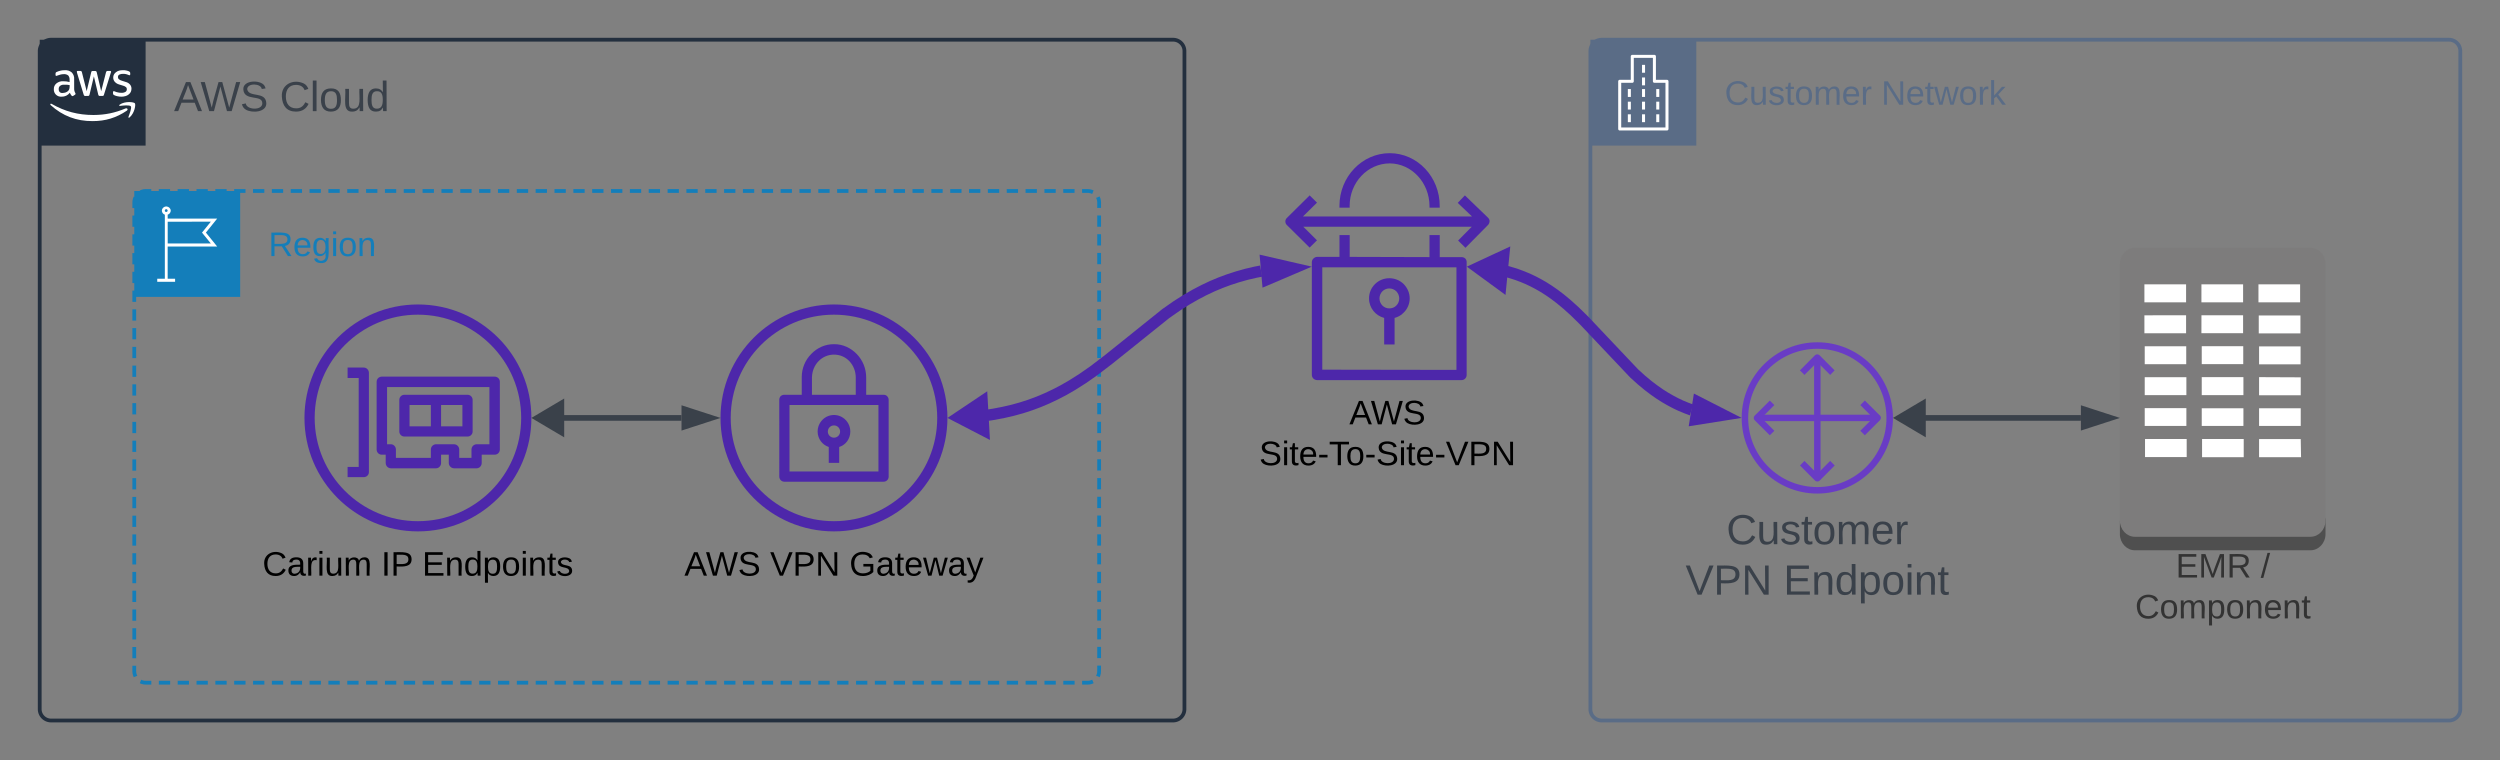 <svg xmlns="http://www.w3.org/2000/svg" xmlns:xlink="http://www.w3.org/1999/xlink" xmlns:lucid="lucid" width="1322" height="402"><rect width="100%" height="100%" fill="#808080" stroke="none"/><g transform="translate(-59 -419)" lucid:page-tab-id="0_0"><path d="M80 446a6 6 0 0 1 6-6h593.33a6 6 0 0 1 6 6v348a6 6 0 0 1-6 6H86a6 6 0 0 1-6-6z" stroke="#232f3e" stroke-width="2" fill="#fff" fill-opacity="0"/><path d="M80 440h56v56H80v-56z" stroke="#fff" stroke-opacity="0" fill="#232f3e"/><path d="M98.22 465.87c-.04.48.05.87.17 1.34.1.4.28.7.48 1.07.04.1.08.22.08.34 0 .2-.12.36-.28.46l-.95.62c-.12.08-.25.13-.37.13-.16 0-.33-.06-.45-.2-.2-.22-.36-.43-.52-.7-.17-.25-.3-.53-.45-.86-1.1 1.37-2.63 2.1-4.4 2.06-1.15.06-2.13-.3-2.96-1.08-.78-.8-1.14-1.76-1.1-2.85-.05-1.23.4-2.28 1.35-3.08 1.07-.86 2.3-1.23 3.66-1.16.57 0 1.02.02 1.6.1.57.1 1.1.2 1.72.33v-1.1c.08-.88-.16-1.67-.7-2.37-.74-.56-1.56-.8-2.46-.7-.53 0-1.03.07-1.6.2-.58.13-1.03.3-1.6.5l-.5.2h-.24c-.2 0-.33-.16-.33-.45v-.75c0-.18.04-.33.12-.5.1-.16.24-.26.4-.33.66-.3 1.2-.5 1.9-.67.77-.2 1.47-.3 2.3-.28 1.47-.13 2.78.26 3.9 1.2.94 1.05 1.35 2.28 1.22 3.67zm-6.07 2.28c.57 0 1.06-.1 1.6-.28.57-.2 1.03-.5 1.44-.96h-.02c.25-.27.42-.56.5-.93.12-.45.16-.84.16-1.3V464c-.53-.1-.94-.17-1.44-.2H93c-.8-.08-1.55.12-2.2.58-.54.45-.8 1.04-.75 1.73-.04.6.13 1.16.54 1.6.44.38.97.52 1.55.45zm12 1.6c-.22 0-.42-.03-.6-.15-.15-.17-.23-.36-.32-.6l-3.5-11.5-.1-.62c0-.24.1-.37.36-.37h1.47c.2 0 .37.04.57.15.17.18.25.37.3.6l2.5 9.96 2.38-9.93c0-.24.08-.44.28-.6.17-.12.37-.16.58-.15h1.2c.24 0 .4.03.6.15.17.18.25.36.3.6l2.33 9.94 2.56-10c.04-.2.16-.4.33-.58.15-.1.36-.17.56-.14h1.4c.16 0 .33.12.37.3v.31s0 .2-.12.35l-3.6 11.53c-.05.22-.13.42-.3.6-.2.1-.37.14-.57.13h-1.27c-.25.04-.45-.02-.62-.15-.16-.17-.24-.36-.3-.6l-2.3-9.6-2.28 9.6c-.05.24-.13.44-.3.6-.2.13-.4.2-.6.16zm19.2.38c-.82 0-1.52-.07-2.3-.25-.65-.13-1.14-.3-1.72-.6-.2-.1-.37-.23-.45-.4-.08-.16-.12-.3-.12-.45v-.75c0-.3.12-.46.32-.46h.3l.36.15c.58.24 1.03.4 1.6.5.62.15 1.15.2 1.8.2.8.06 1.5-.1 2.2-.48.48-.32.77-.83.72-1.42.05-.4-.12-.76-.37-1.04-.46-.4-.95-.65-1.52-.8l-2.18-.67c-.94-.26-1.72-.74-2.38-1.5-.5-.66-.74-1.36-.74-2.2 0-.58.12-1.07.4-1.6.3-.5.63-.88 1.08-1.2.5-.4.98-.62 1.6-.8.66-.17 1.2-.25 1.9-.24.32-.03.6-.03.97 0l1 .16.8.22.67.26c.16.1.28.22.45.38.08.15.12.3.12.5v.7c0 .3-.12.47-.37.47-.2-.03-.37-.08-.57-.18-.95-.42-1.8-.6-2.88-.58-.7-.04-1.3.08-1.97.4-.5.3-.74.8-.7 1.36 0 .4.13.76.45 1.05.5.4 1 .65 1.6.82l2.1.67c.94.24 1.7.7 2.3 1.44.5.64.7 1.3.7 2.1 0 .63-.13 1.17-.37 1.73-.3.55-.62.95-1.1 1.32-.5.4-1 .66-1.6.84-.75.23-1.4.33-2.15.34zM126.1 477.5c-5.6 3.8-11.36 5.56-18.15 5.54-8.54.05-15.82-2.74-22.16-8.45-.5-.42 0-1 .48-.68 7.07 4.05 14.03 5.9 22.2 5.9 6.1-.04 11.3-1.1 16.93-3.47.83-.35 1.52.54.7 1.13z" stroke="#fff" stroke-opacity="0" fill="#fff"/><path d="M128.16 475.2c-.64-.8-4.16-.38-5.75-.2-.46 0-.53-.36-.1-.67 2.8-1.97 7.42-1.4 8-.73.6.67-.14 5.28-2.78 7.48-.4.35-.78.15-.6-.28.54-1.52 1.86-4.83 1.24-5.6z" stroke="#fff" stroke-opacity="0" fill="#fff"/><use xlink:href="#a" transform="matrix(1,0,0,1,151,460) translate(0 17.778)"/><use xlink:href="#b" transform="matrix(1,0,0,1,151,460) translate(55.926 17.778)"/><path d="M130 526a6 6 0 0 1 6-6h498a6 6 0 0 1 6 6v248a6 6 0 0 1-6 6H136a6 6 0 0 1-6-6z" fill="#fff" fill-opacity="0"/><path d="M133.28 520.65l.87-.36.9-.23.95-.07h3m3.97 0h5.98m3.98 0h5.98m4 0h5.97m3.98 0h5.98m3.98 0h6m3.97 0h5.98m3.98 0h5.98m4 0h5.97m3.98 0h5.98m3.98 0h6m3.97 0h5.98m3.98 0h5.98m4 0h5.97m3.98 0h5.98m3.98 0h6m3.97 0h5.98m3.98 0h5.98m4 0h5.97m3.98 0h5.98m3.98 0h6m3.97 0h5.98m3.98 0h5.98m4 0h5.97m3.98 0h5.98m3.98 0h6m3.97 0h5.98m3.98 0h5.98m4 0h5.97m3.98 0h5.98m3.98 0h6m3.97 0h5.98m3.98 0h5.98m4 0h5.97m3.98 0h5.98m3.98 0h6m3.97 0h5.98m3.98 0h5.98m4 0h5.97m3.98 0h5.98m3.98 0h6m3.97 0h5.98m3.98 0h5.98m4 0h5.97m3.98 0h5.98m3.98 0h6m3.97 0h5.98m3.98 0h5.98m4 0h5.97m3.98 0h5.98m3.98 0h3l.94.07.9.22.88.35m2.63 2.63l.36.87.23.9.07.95v2.98m0 3.96v5.96m0 3.96v5.96m0 3.96v5.96m0 3.96v5.96m0 3.96v5.96m0 3.96v5.96m0 3.96v5.96m0 3.96v5.96m0 3.96v5.96m0 3.96v5.96m0 3.96v5.96m0 3.96v5.96m0 3.96v5.96m0 3.96v5.96m0 3.96v5.96m0 3.96v5.96m0 3.96v5.96m0 3.96v5.96m0 3.96v5.96m0 3.96v5.96m0 3.96v5.96m0 3.96v5.96m0 3.96v5.96m0 3.96v5.96m0 3.96V774l-.07.94-.22.9-.35.88m-2.63 2.63l-.87.36-.9.23-.95.07h-3m-3.97 0h-5.98m-3.98 0h-5.98m-4 0h-5.97m-3.98 0h-5.98m-3.98 0h-6m-3.97 0h-5.98m-3.98 0h-5.98m-4 0h-5.97m-3.98 0h-5.98m-3.98 0h-6m-3.97 0h-5.98m-3.98 0h-5.98m-4 0h-5.97m-3.98 0h-5.98m-3.98 0h-6m-3.97 0h-5.98m-3.98 0h-5.98m-4 0h-5.97m-3.98 0h-5.98m-3.98 0h-6m-3.97 0h-5.98m-3.98 0h-5.98m-4 0h-5.97m-3.98 0h-5.98m-3.98 0h-6m-3.97 0h-5.98m-3.98 0h-5.98m-4 0h-5.97m-3.98 0h-5.98m-3.98 0h-6m-3.97 0h-5.98m-3.98 0h-5.98m-4 0h-5.97m-3.98 0h-5.98m-3.98 0h-6m-3.97 0h-5.98m-3.98 0h-5.98m-4 0h-5.97m-3.98 0h-5.98m-3.98 0h-6m-3.97 0h-5.98m-3.98 0h-5.98m-4 0h-5.97m-3.98 0h-5.98m-3.98 0h-6m-3.97 0h-5.98m-3.98 0h-5.98m-4 0h-5.97m-3.98 0h-5.98m-3.98 0h-3l-.94-.07-.9-.22-.88-.35m-2.63-2.63l-.36-.87-.23-.9-.07-.95v-2.98m0-3.96v-5.96m0-3.96v-5.96m0-3.96v-5.96m0-3.96v-5.96m0-3.96v-5.96m0-3.96v-5.96m0-3.96v-5.96m0-3.96v-5.96m0-3.96v-5.96m0-3.96v-5.96m0-3.96v-5.96m0-3.96v-5.96m0-3.96v-5.96m0-3.96v-5.96m0-3.96v-5.96m0-3.96v-5.96m0-3.96v-5.96m0-3.96v-5.96m0-3.96v-5.96m0-3.96v-5.96m0-3.96v-5.96m0-3.96v-5.96m0-3.96v-5.96m0-3.96v-5.96m0-3.96V526l.07-.94.22-.9.35-.88" stroke="#147eba" stroke-width="2" fill="none"/><path d="M130 520h56v56h-56v-56z" stroke="#fff" stroke-opacity="0" fill="#147eba"/><path d="M173.84 549.36l-5.96-7.36 5.96-7.4h-26.17v-2.08c.98-.32 1.62-1.16 1.62-2.2-.1-1.15-1.03-2.02-2.17-2.14-1.3-.08-2.44.87-2.53 2.15 0 1.03.63 1.87 1.58 2.2v33.88h-4.02v1.6h9.44v-1.6h-3.93v-17.04zm-26.96-19.75c.4-.03.76.33.76.73 0 .44-.32.75-.73.75-.4.04-.75-.3-.75-.7v-.05c0-.4.32-.72.73-.72zm23.6 6.62l-4.66 5.78 4.66 5.73h-22.8v-11.5z" stroke="#fff" stroke-opacity="0" fill="#fff"/><use xlink:href="#c" transform="matrix(1,0,0,1,201,540) translate(0 14.4)"/><path d="M900 446a6 6 0 0 1 6-6h448a6 6 0 0 1 6 6v348a6 6 0 0 1-6 6H906a6 6 0 0 1-6-6z" stroke="#5a6c86" stroke-width="2" fill="#fff" fill-opacity="0"/><path d="M900 440h56v56h-56v-56z" stroke="#fff" stroke-opacity="0" fill="#5a6c86"/><path d="M940.5 461.2h-5.85v-12.4c0-.44-.37-.8-.8-.8h-11.7c-.43 0-.8.36-.8.8v12.4h-5.85c-.45 0-.8.36-.8.8v25.2c0 .44.35.8.8.8h25c.45 0 .8-.36.8-.8V462c0-.44-.35-.8-.8-.8zm-.8 25.2h-23.4v-23.6h5.85c.45 0 .8-.36.8-.8v-12.4h10.1V462c0 .44.35.8.8.8h5.85z" stroke="#fff" stroke-opacity="0" fill="#fff"/><path d="M919.8 466.1h1.6v4.16h-1.6v-4.16zM919.8 472.77h1.6v4.16h-1.6v-4.16zM919.8 479.44h1.6v4.16h-1.6v-4.16zM927.3 466.1h1.6v4.16h-1.6v-4.16zM927.3 472.77h1.6v4.16h-1.6v-4.16zM927.3 479.44h1.6v4.16h-1.6v-4.16zM934.82 466.1h1.6v4.16h-1.6v-4.16zM934.82 472.77h1.6v4.16h-1.6v-4.16zM934.82 479.44h1.6v4.16h-1.6v-4.16zM927.3 453.3h1.6v4.16h-1.6v-4.16zM927.3 459.97h1.6v4.16h-1.6v-4.16z" stroke="#fff" stroke-opacity="0" fill="#fff"/><use xlink:href="#d" transform="matrix(1,0,0,1,971,460) translate(0 14.4)"/><use xlink:href="#e" transform="matrix(1,0,0,1,971,460) translate(82.85 14.4)"/><path d="M1249.6 557.04c4.45 0 7.93 3.82 7.93 8.57l31.2 128.02v7.8c0 4.74-3.58 8.56-7.93 8.56h-92.86c-4.35 0-7.94-3.82-7.94-8.56v-7.04l35-128.77c0-4.74 3.5-8.56 7.95-8.56z" fill="#4f4f4f"/><path d="M1280.8 550c4.35 0 7.94 3.82 7.94 8.56V694.3c0 4.73-3.6 8.55-7.94 8.55h-92.86c-4.35 0-7.94-3.82-7.94-8.56V558.55c0-4.74 3.6-8.56 7.94-8.56z" fill="#7d7c7c"/><path d="M1253.27 569.36h22.03v9.5h-22.03zm-30.15 0h22.03v9.5h-22.04zm-30.16 0H1215v9.5h-22.04zm0 16.37H1215v9.5h-22.04zm.17 16.36h21.95v9.5h-21.95zm22.03 16.36v9.5h-22.03v-9.5zm-22.03 16.36h22.03v9.42h-22.03zm22.2 25.87h-22.04v-9.52h22.03zm7.8-74.98h22.02v9.5h-22.04zm.15 16.37h21.95v9.5h-21.95zm22.04 16.36v9.5h-22.04v-9.5zm-22.04 16.45h22.04v9.34h-22.04zm22.2 25.88h-22.03v-9.6h22.03zm7.95-74.96h22.04v9.5h-22.04zm.17 16.36h21.95v9.5h-21.95zm22.03 16.37v9.5h-22.03v-9.6zm-22.03 16.36h22.03v9.34h-22.03zm22.2 25.88h-22.2v-9.6h22.03z" fill="#fff"/><use xlink:href="#f" transform="matrix(1,0,0,1,1180,710) translate(29.55 14.4)"/><use xlink:href="#g" transform="matrix(1,0,0,1,1180,710) translate(74.45 14.4)"/><use xlink:href="#h" transform="matrix(1,0,0,1,1180,710) translate(8.05 36)"/><path d="M1020 680c-22.08 0-40-17.92-40-40s17.92-40 40-40 40 17.92 40 40-17.92 40-40 40zm0-76.56c-20.24 0-36.56 16.32-36.56 36.56 0 20.24 16.32 36.56 36.56 36.56 20.24 0 36.56-16.32 36.56-36.56 0-20.24-16.32-36.56-36.56-36.56z" stroke="#fff" stroke-opacity="0" fill="#693cc5"/><path d="M1026.8 617.26l-6.8-6.8-6.8 6.8-2.4-2.4 7.96-8c.65-.65 1.74-.65 2.4 0h.02l7.96 8z" stroke="#fff" stroke-opacity="0" fill="#693cc5"/><path d="M1018.3 609.36h3.4v61.28h-3.4v-61.28z" stroke="#fff" stroke-opacity="0" fill="#693cc5"/><path d="M1020 673.62c-.48 0-.87-.16-1.22-.5l-7.95-7.98 2.37-2.4 6.8 6.8 6.8-6.8 2.4 2.4-7.95 8c-.35.33-.77.5-1.25.48zM1045.13 649.17l-2.4-2.37 6.8-6.8-6.8-6.8 2.4-2.4 8 7.95c.66.66.66 1.75 0 2.4v.03z" stroke="#fff" stroke-opacity="0" fill="#693cc5"/><path d="M989.36 638.3h61.28v3.4h-61.28v-3.4z" stroke="#fff" stroke-opacity="0" fill="#693cc5"/><path d="M994.86 649.17l-8-7.96c-.65-.65-.65-1.73 0-2.4l8-7.97 2.42 2.36-6.8 6.8 6.8 6.8z" stroke="#fff" stroke-opacity="0" fill="#693cc5"/><use xlink:href="#i" transform="matrix(1,0,0,1,950,689) translate(21.944 17.778)"/><use xlink:href="#j" transform="matrix(1,0,0,1,950,689) translate(0.309 44.444)"/><use xlink:href="#k" transform="matrix(1,0,0,1,950,689) translate(52.099 44.444)"/><path d="M500 580c33.12 0 60 26.88 60 60 0 33.12-26.88 60-60 60-33.12 0-60-26.88-60-60 0-33.12 26.88-60 60-60zm0 114.6c30.12 0 54.6-24.48 54.6-54.6s-24.48-54.6-54.6-54.6-54.6 24.48-54.6 54.6 24.48 54.6 54.6 54.6zm26.28-66.84c.72 0 1.44.24 1.92.84.48.48.72 1.2.72 1.92v40.56c0 1.44-1.2 2.64-2.64 2.64h-52.56c-1.44 0-2.64-1.2-2.64-2.76V630.4c0-.72.24-1.32.72-1.92.6-.48 1.2-.72 1.92-.72h9.24v-9.36c0-4.56 1.8-9 5.04-12.24 3.24-3.36 7.44-5.16 12-5.16h.12c4.56 0 8.76 1.92 12 5.28 3.12 3.24 4.92 7.68 4.92 12.36v9.12zm-2.76 40.56v-35.16h-47.04v35.16zm-35.16-49.92v9.36h23.16v-9.12c0-3.24-1.2-6.36-3.36-8.64-2.16-2.28-5.04-3.48-8.16-3.48-3 0-6 1.2-8.16 3.48-2.16 2.16-3.36 5.28-3.48 8.4zm8.88 36.96c-3.36-1.08-5.88-4.32-5.88-8.16 0-4.8 3.84-8.76 8.64-8.76 4.8 0 8.64 3.96 8.64 8.76 0 3.84-2.4 7.08-5.88 8.16v8.4h-5.52zm2.76-11.4c-1.8 0-3.24 1.44-3.24 3.24 0 1.8 1.44 3.24 3.24 3.24 1.8 0 3.24-1.44 3.24-3.24 0-1.8-1.44-3.24-3.24-3.24z" stroke="#000" stroke-opacity="0" fill="#4d27aa"/><use xlink:href="#l" transform="matrix(1,0,0,1,410,709) translate(10.9 14.4)"/><use xlink:href="#m" transform="matrix(1,0,0,1,410,709) translate(56.2 14.4)"/><use xlink:href="#n" transform="matrix(1,0,0,1,410,709) translate(98.15 14.4)"/><path d="M831.87 554.96c.76 0 1.4.24 1.95.72.53.6.75 1.2.75 1.92v59.64c0 1.56-1.2 2.76-2.7 2.76H755.5c-1.5 0-2.8-1.2-2.8-2.76V557.6c0-.72.33-1.44.87-1.92s1.2-.84 1.94-.84h11.8v-11.52h5.4v11.52l42.2.12v-11.64h5.42v11.64zm-2.7 59.64v-54.24h-70.95v54.12zm17.5-78.6c0 .72-.33 1.44-.76 1.92l-11.98 12.12-3.88-3.84 7.23-7.32h-89.1l7.24 7.2-3.88 3.84-12-11.88c-.53-.48-.85-1.2-.85-1.92s.32-1.44.86-1.92l12-11.88 3.88 3.84-7.44 7.32h89.42l-7.56-7.2 3.78-3.96 12.2 11.76c.54.48.87 1.2.87 1.92zm-55.73 51.12c-4.54-1.2-8-5.28-8-10.32 0-2.88 1.1-5.52 3.14-7.56 2.05-2.04 4.75-3.12 7.56-3.12 2.9 0 5.62 1.08 7.67 3.12 1.95 2.04 3.14 4.68 3.14 7.56s-1.2 5.64-3.24 7.56c-1.3 1.44-3.03 2.28-4.75 2.76v14.04h-5.5zM772.7 528.8h-5.4v-.96c0-15.36 11.98-27.84 26.56-27.84 14.68 0 26.56 12.6 26.46 28.08v.72h-5.4v-.72c0-12.48-9.4-22.56-20.96-22.68-11.77 0-21.27 10.08-21.27 22.44zm17.27 44.28c-.98.96-1.5 2.4-1.5 3.72 0 2.88 2.25 5.28 5.17 5.28 1.4 0 2.8-.48 3.78-1.56.97-.96 1.5-2.28 1.5-3.72 0-1.32-.53-2.64-1.5-3.72-.97-.96-2.38-1.56-3.78-1.56s-2.7.6-3.67 1.56z" stroke="#000" stroke-opacity="0" fill="#4d27aa"/><path d="M739.1 534.44l12.42-12.24 3.78 3.96 12 2.64c.3-9 1.6-17.88 14.78-25.92 8.64-4.32 16.85-3.36 24.74.6 9.82 6.48 13.5 15.24 13.6 25.32l9.62-2.52 3.67-3.96 12.1 11.64c.87 1.32 1.4 2.52.1 3.96l-11.87 12 .65 7.44-.1 59.88c-.23 1.32-.55 2.64-2.6 2.76H755.5c-1.6-.24-2.8-1.08-2.8-3.24v-59.4l-1.3-7.56-12.2-11.88c-.64-1.2-.75-2.4-.1-3.48z" stroke="#000" stroke-opacity="0" fill-opacity="0"/><use xlink:href="#o" transform="matrix(1,0,0,1,708.667,629) translate(63.85 14.4)"/><use xlink:href="#p" transform="matrix(1,0,0,1,708.667,629) translate(16.175 36)"/><path d="M577.43 639.03l1.73-.18 5.46-.8 5.13-1 4.88-1.13 4.68-1.3 4.54-1.48 4.43-1.65 4.38-1.85 4.4-2.08 4.52-2.35 4.7-2.73 5.12-3.25 5.9-4.1 7.96-6.08 30.16-24.2 5.9-4.12 5.1-3.24 4.72-2.72 4.5-2.35 4.4-2.08 4.4-1.84 4.43-1.64 4.53-1.47 4.67-1.32 4.88-1.14 2.93-.56" stroke="#4d27aa" stroke-width="6" stroke-linejoin="round" fill="none"/><path d="M565.9 639.67l12.45-8.34.85 15.24zM743.04 560.86l-13.8 5.88-.82-9.24z" stroke="#4d27aa" stroke-width="6" fill="#4d27aa"/><path d="M852.03 561.7l.38.08 3.06.7 2.94.84 2.86.92 2.8 1.05 2.77 1.15 2.75 1.3 2.76 1.44 2.8 1.6 2.86 1.82 3 2.08 3.15 2.4 3.46 2.87 3.98 3.58 5.06 4.96 26.45 27.95 3.96 3.58 3.46 2.87 3.17 2.4 2.97 2.08 2.87 1.82 2.8 1.6 2.75 1.46 2.74 1.3 2.77 1.15 2.8 1.05.1.03" stroke="#4d27aa" stroke-width="6" stroke-linejoin="round" fill="none"/><path d="M840.54 560.58l13.6-6.34-1.5 15.2zM970.4 638.47l-14.8 2.34 1.45-9.15z" stroke="#4d27aa" stroke-width="6" fill="#4d27aa"/><path d="M1071.1 640h88.28" stroke="#3a414a" stroke-width="3" fill="none"/><path d="M1062.95 640l12.9-7.64v15.28zM1175.15 640l-14.27 4.63v-9.26z" stroke="#3a414a" stroke-width="3" fill="#3a414a"/><path d="M280 580c33.12 0 60 26.88 60 60 0 33.12-26.88 60-60 60-33.12 0-60-26.88-60-60 0-33.12 26.88-60 60-60zm0 114.6c30.12 0 54.6-24.48 54.6-54.6s-24.48-54.6-54.6-54.6-54.6 24.48-54.6 54.6 24.48 54.6 54.6 54.6zm40.56-76.44c1.56 0 2.76 1.2 2.76 2.76v35.76c0 1.56-1.2 2.76-2.76 2.76h-6.84v4.44c0 1.44-1.2 2.76-2.64 2.76h-12c-1.44 0-2.76-1.32-2.76-2.76v-4.44h-4.08v4.44c0 1.44-1.2 2.76-2.64 2.76h-23.88c-1.56 0-2.76-1.32-2.76-2.76v-4.44h-2.04c-1.56 0-2.76-1.2-2.76-2.76v-35.76c0-1.56 1.2-2.76 2.76-2.76zm-2.76 35.76v-30.24h-54.12v30.24h2.04c1.44 0 2.64 1.32 2.64 2.76v4.44h18.48v-4.44c0-1.44 1.2-2.76 2.76-2.76h9.48c1.56 0 2.76 1.32 2.76 2.76v4.44h6.48v-4.44c0-1.44 1.2-2.76 2.76-2.76zm-45-4.08c-1.44 0-2.64-1.2-2.64-2.64v-16.8c0-1.44 1.2-2.64 2.64-2.64h33.48c1.44 0 2.64 1.2 2.64 2.64v16.8c0 1.44-1.2 2.64-2.64 2.64zm-18.72-33.72v52.56c0 1.44-1.2 2.64-2.76 2.64h-8.52v-5.4h5.88v-47.04h-5.88v-5.52h8.52c1.56 0 2.76 1.32 2.76 2.76zm21.48 28.32h11.28v-11.28h-11.28zm16.68 0h11.28v-11.28h-11.28z" stroke="#000" stroke-opacity="0" fill="#4d27aa"/><g><use xlink:href="#q" transform="matrix(1,0,0,1,190,709) translate(7.8 14.4)"/><use xlink:href="#r" transform="matrix(1,0,0,1,190,709) translate(70.6 14.4)"/><use xlink:href="#s" transform="matrix(1,0,0,1,190,709) translate(92.25 14.4)"/></g><path d="M351.1 640h68.28" stroke="#3a414a" stroke-width="3" fill="none"/><path d="M342.95 640l12.9-7.64v15.28zM435.15 640l-14.27 4.63v-9.26z" stroke="#3a414a" stroke-width="3" fill="#3a414a"/><defs><path fill="#3a414a" d="M205 0l-28-72H64L36 0H1l101-248h38L239 0h-34zm-38-99l-47-123c-12 45-31 82-46 123h93" id="t"/><path fill="#3a414a" d="M266 0h-40l-56-210L115 0H75L2-248h35L96-30l15-64 43-154h32l59 218 59-218h35" id="u"/><path fill="#3a414a" d="M185-189c-5-48-123-54-124 2 14 75 158 14 163 119 3 78-121 87-175 55-17-10-28-26-33-46l33-7c5 56 141 63 141-1 0-78-155-14-162-118-5-82 145-84 179-34 5 7 8 16 11 25" id="v"/><g id="a"><use transform="matrix(0.062,0,0,0.062,0,0)" xlink:href="#t"/><use transform="matrix(0.062,0,0,0.062,14.012,0)" xlink:href="#u"/><use transform="matrix(0.062,0,0,0.062,34.938,0)" xlink:href="#v"/></g><path fill="#3a414a" d="M212-179c-10-28-35-45-73-45-59 0-87 40-87 99 0 60 29 101 89 101 43 0 62-24 78-52l27 14C228-24 195 4 139 4 59 4 22-46 18-125c-6-104 99-153 187-111 19 9 31 26 39 46" id="w"/><path fill="#3a414a" d="M24 0v-261h32V0H24" id="x"/><path fill="#3a414a" d="M100-194c62-1 85 37 85 99 1 63-27 99-86 99S16-35 15-95c0-66 28-99 85-99zM99-20c44 1 53-31 53-75 0-43-8-75-51-75s-53 32-53 75 10 74 51 75" id="y"/><path fill="#3a414a" d="M84 4C-5 8 30-112 23-190h32v120c0 31 7 50 39 49 72-2 45-101 50-169h31l1 190h-30c-1-10 1-25-2-33-11 22-28 36-60 37" id="z"/><path fill="#3a414a" d="M85-194c31 0 48 13 60 33l-1-100h32l1 261h-30c-2-10 0-23-3-31C134-8 116 4 85 4 32 4 16-35 15-94c0-66 23-100 70-100zm9 24c-40 0-46 34-46 75 0 40 6 74 45 74 42 0 51-32 51-76 0-42-9-74-50-73" id="A"/><g id="b"><use transform="matrix(0.062,0,0,0.062,0,0)" xlink:href="#w"/><use transform="matrix(0.062,0,0,0.062,15.988,0)" xlink:href="#x"/><use transform="matrix(0.062,0,0,0.062,20.864,0)" xlink:href="#y"/><use transform="matrix(0.062,0,0,0.062,33.21,0)" xlink:href="#z"/><use transform="matrix(0.062,0,0,0.062,45.556,0)" xlink:href="#A"/></g><path fill="#147eba" d="M233-177c-1 41-23 64-60 70L243 0h-38l-65-103H63V0H30v-248c88 3 205-21 203 71zM63-129c60-2 137 13 137-47 0-61-80-42-137-45v92" id="B"/><path fill="#147eba" d="M100-194c63 0 86 42 84 106H49c0 40 14 67 53 68 26 1 43-12 49-29l28 8c-11 28-37 45-77 45C44 4 14-33 15-96c1-61 26-98 85-98zm52 81c6-60-76-77-97-28-3 7-6 17-6 28h103" id="C"/><path fill="#147eba" d="M177-190C167-65 218 103 67 71c-23-6-38-20-44-43l32-5c15 47 100 32 89-28v-30C133-14 115 1 83 1 29 1 15-40 15-95c0-56 16-97 71-98 29-1 48 16 59 35 1-10 0-23 2-32h30zM94-22c36 0 50-32 50-73 0-42-14-75-50-75-39 0-46 34-46 75s6 73 46 73" id="D"/><path fill="#147eba" d="M24-231v-30h32v30H24zM24 0v-190h32V0H24" id="E"/><path fill="#147eba" d="M100-194c62-1 85 37 85 99 1 63-27 99-86 99S16-35 15-95c0-66 28-99 85-99zM99-20c44 1 53-31 53-75 0-43-8-75-51-75s-53 32-53 75 10 74 51 75" id="F"/><path fill="#147eba" d="M117-194c89-4 53 116 60 194h-32v-121c0-31-8-49-39-48C34-167 62-67 57 0H25l-1-190h30c1 10-1 24 2 32 11-22 29-35 61-36" id="G"/><g id="c"><use transform="matrix(0.05,0,0,0.05,0,0)" xlink:href="#B"/><use transform="matrix(0.05,0,0,0.05,12.95,0)" xlink:href="#C"/><use transform="matrix(0.05,0,0,0.05,22.95,0)" xlink:href="#D"/><use transform="matrix(0.05,0,0,0.05,32.95,0)" xlink:href="#E"/><use transform="matrix(0.05,0,0,0.05,36.9,0)" xlink:href="#F"/><use transform="matrix(0.05,0,0,0.05,46.9,0)" xlink:href="#G"/></g><path fill="#5a6c86" d="M212-179c-10-28-35-45-73-45-59 0-87 40-87 99 0 60 29 101 89 101 43 0 62-24 78-52l27 14C228-24 195 4 139 4 59 4 22-46 18-125c-6-104 99-153 187-111 19 9 31 26 39 46" id="H"/><path fill="#5a6c86" d="M84 4C-5 8 30-112 23-190h32v120c0 31 7 50 39 49 72-2 45-101 50-169h31l1 190h-30c-1-10 1-25-2-33-11 22-28 36-60 37" id="I"/><path fill="#5a6c86" d="M135-143c-3-34-86-38-87 0 15 53 115 12 119 90S17 21 10-45l28-5c4 36 97 45 98 0-10-56-113-15-118-90-4-57 82-63 122-42 12 7 21 19 24 35" id="J"/><path fill="#5a6c86" d="M59-47c-2 24 18 29 38 22v24C64 9 27 4 27-40v-127H5v-23h24l9-43h21v43h35v23H59v120" id="K"/><path fill="#5a6c86" d="M100-194c62-1 85 37 85 99 1 63-27 99-86 99S16-35 15-95c0-66 28-99 85-99zM99-20c44 1 53-31 53-75 0-43-8-75-51-75s-53 32-53 75 10 74 51 75" id="L"/><path fill="#5a6c86" d="M210-169c-67 3-38 105-44 169h-31v-121c0-29-5-50-35-48C34-165 62-65 56 0H25l-1-190h30c1 10-1 24 2 32 10-44 99-50 107 0 11-21 27-35 58-36 85-2 47 119 55 194h-31v-121c0-29-5-49-35-48" id="M"/><path fill="#5a6c86" d="M100-194c63 0 86 42 84 106H49c0 40 14 67 53 68 26 1 43-12 49-29l28 8c-11 28-37 45-77 45C44 4 14-33 15-96c1-61 26-98 85-98zm52 81c6-60-76-77-97-28-3 7-6 17-6 28h103" id="N"/><path fill="#5a6c86" d="M114-163C36-179 61-72 57 0H25l-1-190h30c1 12-1 29 2 39 6-27 23-49 58-41v29" id="O"/><g id="d"><use transform="matrix(0.05,0,0,0.05,0,0)" xlink:href="#H"/><use transform="matrix(0.05,0,0,0.05,12.95,0)" xlink:href="#I"/><use transform="matrix(0.05,0,0,0.05,22.95,0)" xlink:href="#J"/><use transform="matrix(0.05,0,0,0.05,31.95,0)" xlink:href="#K"/><use transform="matrix(0.05,0,0,0.05,36.95,0)" xlink:href="#L"/><use transform="matrix(0.05,0,0,0.05,46.95,0)" xlink:href="#M"/><use transform="matrix(0.05,0,0,0.05,61.9,0)" xlink:href="#N"/><use transform="matrix(0.05,0,0,0.05,71.9,0)" xlink:href="#O"/></g><path fill="#5a6c86" d="M190 0L58-211 59 0H30v-248h39L202-35l-2-213h31V0h-41" id="P"/><path fill="#5a6c86" d="M206 0h-36l-40-164L89 0H53L-1-190h32L70-26l43-164h34l41 164 42-164h31" id="Q"/><path fill="#5a6c86" d="M143 0L79-87 56-68V0H24v-261h32v163l83-92h37l-77 82L181 0h-38" id="R"/><g id="e"><use transform="matrix(0.05,0,0,0.05,0,0)" xlink:href="#P"/><use transform="matrix(0.05,0,0,0.05,12.95,0)" xlink:href="#N"/><use transform="matrix(0.05,0,0,0.05,22.95,0)" xlink:href="#K"/><use transform="matrix(0.05,0,0,0.05,27.95,0)" xlink:href="#Q"/><use transform="matrix(0.05,0,0,0.05,40.9,0)" xlink:href="#L"/><use transform="matrix(0.05,0,0,0.05,50.9,0)" xlink:href="#O"/><use transform="matrix(0.05,0,0,0.05,56.85,0)" xlink:href="#R"/></g><path fill="#333" d="M30 0v-248h187v28H63v79h144v27H63v87h162V0H30" id="S"/><path fill="#333" d="M240 0l2-218c-23 76-54 145-80 218h-23L58-218 59 0H30v-248h44l77 211c21-75 51-140 76-211h43V0h-30" id="T"/><path fill="#333" d="M233-177c-1 41-23 64-60 70L243 0h-38l-65-103H63V0H30v-248c88 3 205-21 203 71zM63-129c60-2 137 13 137-47 0-61-80-42-137-45v92" id="U"/><g id="f"><use transform="matrix(0.05,0,0,0.05,0,0)" xlink:href="#S"/><use transform="matrix(0.05,0,0,0.05,12,0)" xlink:href="#T"/><use transform="matrix(0.05,0,0,0.05,26.95,0)" xlink:href="#U"/></g><path fill="#333" d="M0 4l72-265h28L28 4H0" id="V"/><use transform="matrix(0.05,0,0,0.05,0,0)" xlink:href="#V" id="g"/><path fill="#333" d="M212-179c-10-28-35-45-73-45-59 0-87 40-87 99 0 60 29 101 89 101 43 0 62-24 78-52l27 14C228-24 195 4 139 4 59 4 22-46 18-125c-6-104 99-153 187-111 19 9 31 26 39 46" id="W"/><path fill="#333" d="M100-194c62-1 85 37 85 99 1 63-27 99-86 99S16-35 15-95c0-66 28-99 85-99zM99-20c44 1 53-31 53-75 0-43-8-75-51-75s-53 32-53 75 10 74 51 75" id="X"/><path fill="#333" d="M210-169c-67 3-38 105-44 169h-31v-121c0-29-5-50-35-48C34-165 62-65 56 0H25l-1-190h30c1 10-1 24 2 32 10-44 99-50 107 0 11-21 27-35 58-36 85-2 47 119 55 194h-31v-121c0-29-5-49-35-48" id="Y"/><path fill="#333" d="M115-194c55 1 70 41 70 98S169 2 115 4C84 4 66-9 55-30l1 105H24l-1-265h31l2 30c10-21 28-34 59-34zm-8 174c40 0 45-34 45-75s-6-73-45-74c-42 0-51 32-51 76 0 43 10 73 51 73" id="Z"/><path fill="#333" d="M117-194c89-4 53 116 60 194h-32v-121c0-31-8-49-39-48C34-167 62-67 57 0H25l-1-190h30c1 10-1 24 2 32 11-22 29-35 61-36" id="aa"/><path fill="#333" d="M100-194c63 0 86 42 84 106H49c0 40 14 67 53 68 26 1 43-12 49-29l28 8c-11 28-37 45-77 45C44 4 14-33 15-96c1-61 26-98 85-98zm52 81c6-60-76-77-97-28-3 7-6 17-6 28h103" id="ab"/><path fill="#333" d="M59-47c-2 24 18 29 38 22v24C64 9 27 4 27-40v-127H5v-23h24l9-43h21v43h35v23H59v120" id="ac"/><g id="h"><use transform="matrix(0.05,0,0,0.05,0,0)" xlink:href="#W"/><use transform="matrix(0.05,0,0,0.05,12.95,0)" xlink:href="#X"/><use transform="matrix(0.05,0,0,0.05,22.95,0)" xlink:href="#Y"/><use transform="matrix(0.05,0,0,0.05,37.9,0)" xlink:href="#Z"/><use transform="matrix(0.05,0,0,0.05,47.9,0)" xlink:href="#X"/><use transform="matrix(0.05,0,0,0.05,57.9,0)" xlink:href="#aa"/><use transform="matrix(0.05,0,0,0.05,67.9,0)" xlink:href="#ab"/><use transform="matrix(0.05,0,0,0.05,77.9,0)" xlink:href="#aa"/><use transform="matrix(0.05,0,0,0.05,87.9,0)" xlink:href="#ac"/></g><path fill="#3a414a" d="M135-143c-3-34-86-38-87 0 15 53 115 12 119 90S17 21 10-45l28-5c4 36 97 45 98 0-10-56-113-15-118-90-4-57 82-63 122-42 12 7 21 19 24 35" id="ad"/><path fill="#3a414a" d="M59-47c-2 24 18 29 38 22v24C64 9 27 4 27-40v-127H5v-23h24l9-43h21v43h35v23H59v120" id="ae"/><path fill="#3a414a" d="M210-169c-67 3-38 105-44 169h-31v-121c0-29-5-50-35-48C34-165 62-65 56 0H25l-1-190h30c1 10-1 24 2 32 10-44 99-50 107 0 11-21 27-35 58-36 85-2 47 119 55 194h-31v-121c0-29-5-49-35-48" id="af"/><path fill="#3a414a" d="M100-194c63 0 86 42 84 106H49c0 40 14 67 53 68 26 1 43-12 49-29l28 8c-11 28-37 45-77 45C44 4 14-33 15-96c1-61 26-98 85-98zm52 81c6-60-76-77-97-28-3 7-6 17-6 28h103" id="ag"/><path fill="#3a414a" d="M114-163C36-179 61-72 57 0H25l-1-190h30c1 12-1 29 2 39 6-27 23-49 58-41v29" id="ah"/><g id="i"><use transform="matrix(0.062,0,0,0.062,0,0)" xlink:href="#w"/><use transform="matrix(0.062,0,0,0.062,15.988,0)" xlink:href="#z"/><use transform="matrix(0.062,0,0,0.062,28.333,0)" xlink:href="#ad"/><use transform="matrix(0.062,0,0,0.062,39.444,0)" xlink:href="#ae"/><use transform="matrix(0.062,0,0,0.062,45.617,0)" xlink:href="#y"/><use transform="matrix(0.062,0,0,0.062,57.963,0)" xlink:href="#af"/><use transform="matrix(0.062,0,0,0.062,76.42,0)" xlink:href="#ag"/><use transform="matrix(0.062,0,0,0.062,88.765,0)" xlink:href="#ah"/></g><path fill="#3a414a" d="M137 0h-34L2-248h35l83 218 83-218h36" id="ai"/><path fill="#3a414a" d="M30-248c87 1 191-15 191 75 0 78-77 80-158 76V0H30v-248zm33 125c57 0 124 11 124-50 0-59-68-47-124-48v98" id="aj"/><path fill="#3a414a" d="M190 0L58-211 59 0H30v-248h39L202-35l-2-213h31V0h-41" id="ak"/><g id="j"><use transform="matrix(0.062,0,0,0.062,0,0)" xlink:href="#ai"/><use transform="matrix(0.062,0,0,0.062,14.815,0)" xlink:href="#aj"/><use transform="matrix(0.062,0,0,0.062,29.63,0)" xlink:href="#ak"/></g><path fill="#3a414a" d="M30 0v-248h187v28H63v79h144v27H63v87h162V0H30" id="al"/><path fill="#3a414a" d="M117-194c89-4 53 116 60 194h-32v-121c0-31-8-49-39-48C34-167 62-67 57 0H25l-1-190h30c1 10-1 24 2 32 11-22 29-35 61-36" id="am"/><path fill="#3a414a" d="M115-194c55 1 70 41 70 98S169 2 115 4C84 4 66-9 55-30l1 105H24l-1-265h31l2 30c10-21 28-34 59-34zm-8 174c40 0 45-34 45-75s-6-73-45-74c-42 0-51 32-51 76 0 43 10 73 51 73" id="an"/><path fill="#3a414a" d="M24-231v-30h32v30H24zM24 0v-190h32V0H24" id="ao"/><g id="k"><use transform="matrix(0.062,0,0,0.062,0,0)" xlink:href="#al"/><use transform="matrix(0.062,0,0,0.062,14.815,0)" xlink:href="#am"/><use transform="matrix(0.062,0,0,0.062,27.16,0)" xlink:href="#A"/><use transform="matrix(0.062,0,0,0.062,39.506,0)" xlink:href="#an"/><use transform="matrix(0.062,0,0,0.062,51.852,0)" xlink:href="#y"/><use transform="matrix(0.062,0,0,0.062,64.198,0)" xlink:href="#ao"/><use transform="matrix(0.062,0,0,0.062,69.074,0)" xlink:href="#am"/><use transform="matrix(0.062,0,0,0.062,81.42,0)" xlink:href="#ae"/></g><path d="M205 0l-28-72H64L36 0H1l101-248h38L239 0h-34zm-38-99l-47-123c-12 45-31 82-46 123h93" id="ap"/><path d="M266 0h-40l-56-210L115 0H75L2-248h35L96-30l15-64 43-154h32l59 218 59-218h35" id="aq"/><path d="M185-189c-5-48-123-54-124 2 14 75 158 14 163 119 3 78-121 87-175 55-17-10-28-26-33-46l33-7c5 56 141 63 141-1 0-78-155-14-162-118-5-82 145-84 179-34 5 7 8 16 11 25" id="ar"/><g id="l"><use transform="matrix(0.05,0,0,0.05,0,0)" xlink:href="#ap"/><use transform="matrix(0.05,0,0,0.05,11.35,0)" xlink:href="#aq"/><use transform="matrix(0.05,0,0,0.05,28.3,0)" xlink:href="#ar"/></g><path d="M137 0h-34L2-248h35l83 218 83-218h36" id="as"/><path d="M30-248c87 1 191-15 191 75 0 78-77 80-158 76V0H30v-248zm33 125c57 0 124 11 124-50 0-59-68-47-124-48v98" id="at"/><path d="M190 0L58-211 59 0H30v-248h39L202-35l-2-213h31V0h-41" id="au"/><g id="m"><use transform="matrix(0.05,0,0,0.05,0,0)" xlink:href="#as"/><use transform="matrix(0.05,0,0,0.05,12,0)" xlink:href="#at"/><use transform="matrix(0.05,0,0,0.05,24,0)" xlink:href="#au"/></g><path d="M143 4C61 4 22-44 18-125c-5-107 100-154 193-111 17 8 29 25 37 43l-32 9c-13-25-37-40-76-40-61 0-88 39-88 99 0 61 29 100 91 101 35 0 62-11 79-27v-45h-74v-28h105v86C228-13 192 4 143 4" id="av"/><path d="M141-36C126-15 110 5 73 4 37 3 15-17 15-53c-1-64 63-63 125-63 3-35-9-54-41-54-24 1-41 7-42 31l-33-3c5-37 33-52 76-52 45 0 72 20 72 64v82c-1 20 7 32 28 27v20c-31 9-61-2-59-35zM48-53c0 20 12 33 32 33 41-3 63-29 60-74-43 2-92-5-92 41" id="aw"/><path d="M59-47c-2 24 18 29 38 22v24C64 9 27 4 27-40v-127H5v-23h24l9-43h21v43h35v23H59v120" id="ax"/><path d="M100-194c63 0 86 42 84 106H49c0 40 14 67 53 68 26 1 43-12 49-29l28 8c-11 28-37 45-77 45C44 4 14-33 15-96c1-61 26-98 85-98zm52 81c6-60-76-77-97-28-3 7-6 17-6 28h103" id="ay"/><path d="M206 0h-36l-40-164L89 0H53L-1-190h32L70-26l43-164h34l41 164 42-164h31" id="az"/><path d="M179-190L93 31C79 59 56 82 12 73V49c39 6 53-20 64-50L1-190h34L92-34l54-156h33" id="aA"/><g id="n"><use transform="matrix(0.05,0,0,0.05,0,0)" xlink:href="#av"/><use transform="matrix(0.05,0,0,0.05,14,0)" xlink:href="#aw"/><use transform="matrix(0.05,0,0,0.05,24,0)" xlink:href="#ax"/><use transform="matrix(0.05,0,0,0.05,29,0)" xlink:href="#ay"/><use transform="matrix(0.05,0,0,0.05,39,0)" xlink:href="#az"/><use transform="matrix(0.05,0,0,0.05,51.95,0)" xlink:href="#aw"/><use transform="matrix(0.05,0,0,0.05,61.95,0)" xlink:href="#aA"/></g><g id="o"><use transform="matrix(0.05,0,0,0.05,0,0)" xlink:href="#ap"/><use transform="matrix(0.05,0,0,0.05,11.35,0)" xlink:href="#aq"/><use transform="matrix(0.05,0,0,0.05,28.3,0)" xlink:href="#ar"/></g><path d="M24-231v-30h32v30H24zM24 0v-190h32V0H24" id="aB"/><path d="M16-82v-28h88v28H16" id="aC"/><path d="M127-220V0H93v-220H8v-28h204v28h-85" id="aD"/><path d="M100-194c62-1 85 37 85 99 1 63-27 99-86 99S16-35 15-95c0-66 28-99 85-99zM99-20c44 1 53-31 53-75 0-43-8-75-51-75s-53 32-53 75 10 74 51 75" id="aE"/><g id="p"><use transform="matrix(0.05,0,0,0.05,0,0)" xlink:href="#ar"/><use transform="matrix(0.05,0,0,0.05,12,0)" xlink:href="#aB"/><use transform="matrix(0.05,0,0,0.05,15.95,0)" xlink:href="#ax"/><use transform="matrix(0.05,0,0,0.05,20.95,0)" xlink:href="#ay"/><use transform="matrix(0.05,0,0,0.05,30.95,0)" xlink:href="#aC"/><use transform="matrix(0.05,0,0,0.05,36.9,0)" xlink:href="#aD"/><use transform="matrix(0.05,0,0,0.05,45.85,0)" xlink:href="#aE"/><use transform="matrix(0.05,0,0,0.05,55.85,0)" xlink:href="#aC"/><use transform="matrix(0.05,0,0,0.05,61.8,0)" xlink:href="#ar"/><use transform="matrix(0.05,0,0,0.05,73.8,0)" xlink:href="#aB"/><use transform="matrix(0.05,0,0,0.05,77.75,0)" xlink:href="#ax"/><use transform="matrix(0.05,0,0,0.05,82.75,0)" xlink:href="#ay"/><use transform="matrix(0.05,0,0,0.05,92.75,0)" xlink:href="#aC"/><use transform="matrix(0.05,0,0,0.05,98.7,0)" xlink:href="#as"/><use transform="matrix(0.05,0,0,0.05,110.7,0)" xlink:href="#at"/><use transform="matrix(0.05,0,0,0.05,122.7,0)" xlink:href="#au"/></g><path d="M212-179c-10-28-35-45-73-45-59 0-87 40-87 99 0 60 29 101 89 101 43 0 62-24 78-52l27 14C228-24 195 4 139 4 59 4 22-46 18-125c-6-104 99-153 187-111 19 9 31 26 39 46" id="aF"/><path d="M114-163C36-179 61-72 57 0H25l-1-190h30c1 12-1 29 2 39 6-27 23-49 58-41v29" id="aG"/><path d="M84 4C-5 8 30-112 23-190h32v120c0 31 7 50 39 49 72-2 45-101 50-169h31l1 190h-30c-1-10 1-25-2-33-11 22-28 36-60 37" id="aH"/><path d="M210-169c-67 3-38 105-44 169h-31v-121c0-29-5-50-35-48C34-165 62-65 56 0H25l-1-190h30c1 10-1 24 2 32 10-44 99-50 107 0 11-21 27-35 58-36 85-2 47 119 55 194h-31v-121c0-29-5-49-35-48" id="aI"/><g id="q"><use transform="matrix(0.05,0,0,0.05,0,0)" xlink:href="#aF"/><use transform="matrix(0.05,0,0,0.05,12.95,0)" xlink:href="#aw"/><use transform="matrix(0.05,0,0,0.05,22.95,0)" xlink:href="#aG"/><use transform="matrix(0.05,0,0,0.05,28.9,0)" xlink:href="#aB"/><use transform="matrix(0.05,0,0,0.05,32.85,0)" xlink:href="#aH"/><use transform="matrix(0.05,0,0,0.05,42.85,0)" xlink:href="#aI"/></g><path d="M33 0v-248h34V0H33" id="aJ"/><g id="r"><use transform="matrix(0.05,0,0,0.05,0,0)" xlink:href="#aJ"/><use transform="matrix(0.05,0,0,0.05,5,0)" xlink:href="#at"/></g><path d="M30 0v-248h187v28H63v79h144v27H63v87h162V0H30" id="aK"/><path d="M117-194c89-4 53 116 60 194h-32v-121c0-31-8-49-39-48C34-167 62-67 57 0H25l-1-190h30c1 10-1 24 2 32 11-22 29-35 61-36" id="aL"/><path d="M85-194c31 0 48 13 60 33l-1-100h32l1 261h-30c-2-10 0-23-3-31C134-8 116 4 85 4 32 4 16-35 15-94c0-66 23-100 70-100zm9 24c-40 0-46 34-46 75 0 40 6 74 45 74 42 0 51-32 51-76 0-42-9-74-50-73" id="aM"/><path d="M115-194c55 1 70 41 70 98S169 2 115 4C84 4 66-9 55-30l1 105H24l-1-265h31l2 30c10-21 28-34 59-34zm-8 174c40 0 45-34 45-75s-6-73-45-74c-42 0-51 32-51 76 0 43 10 73 51 73" id="aN"/><path d="M135-143c-3-34-86-38-87 0 15 53 115 12 119 90S17 21 10-45l28-5c4 36 97 45 98 0-10-56-113-15-118-90-4-57 82-63 122-42 12 7 21 19 24 35" id="aO"/><g id="s"><use transform="matrix(0.05,0,0,0.05,0,0)" xlink:href="#aK"/><use transform="matrix(0.05,0,0,0.05,12,0)" xlink:href="#aL"/><use transform="matrix(0.05,0,0,0.05,22,0)" xlink:href="#aM"/><use transform="matrix(0.05,0,0,0.05,32,0)" xlink:href="#aN"/><use transform="matrix(0.05,0,0,0.05,42,0)" xlink:href="#aE"/><use transform="matrix(0.05,0,0,0.05,52,0)" xlink:href="#aB"/><use transform="matrix(0.05,0,0,0.05,55.95,0)" xlink:href="#aL"/><use transform="matrix(0.05,0,0,0.05,65.95,0)" xlink:href="#ax"/><use transform="matrix(0.05,0,0,0.05,70.95,0)" xlink:href="#aO"/></g></defs></g></svg>